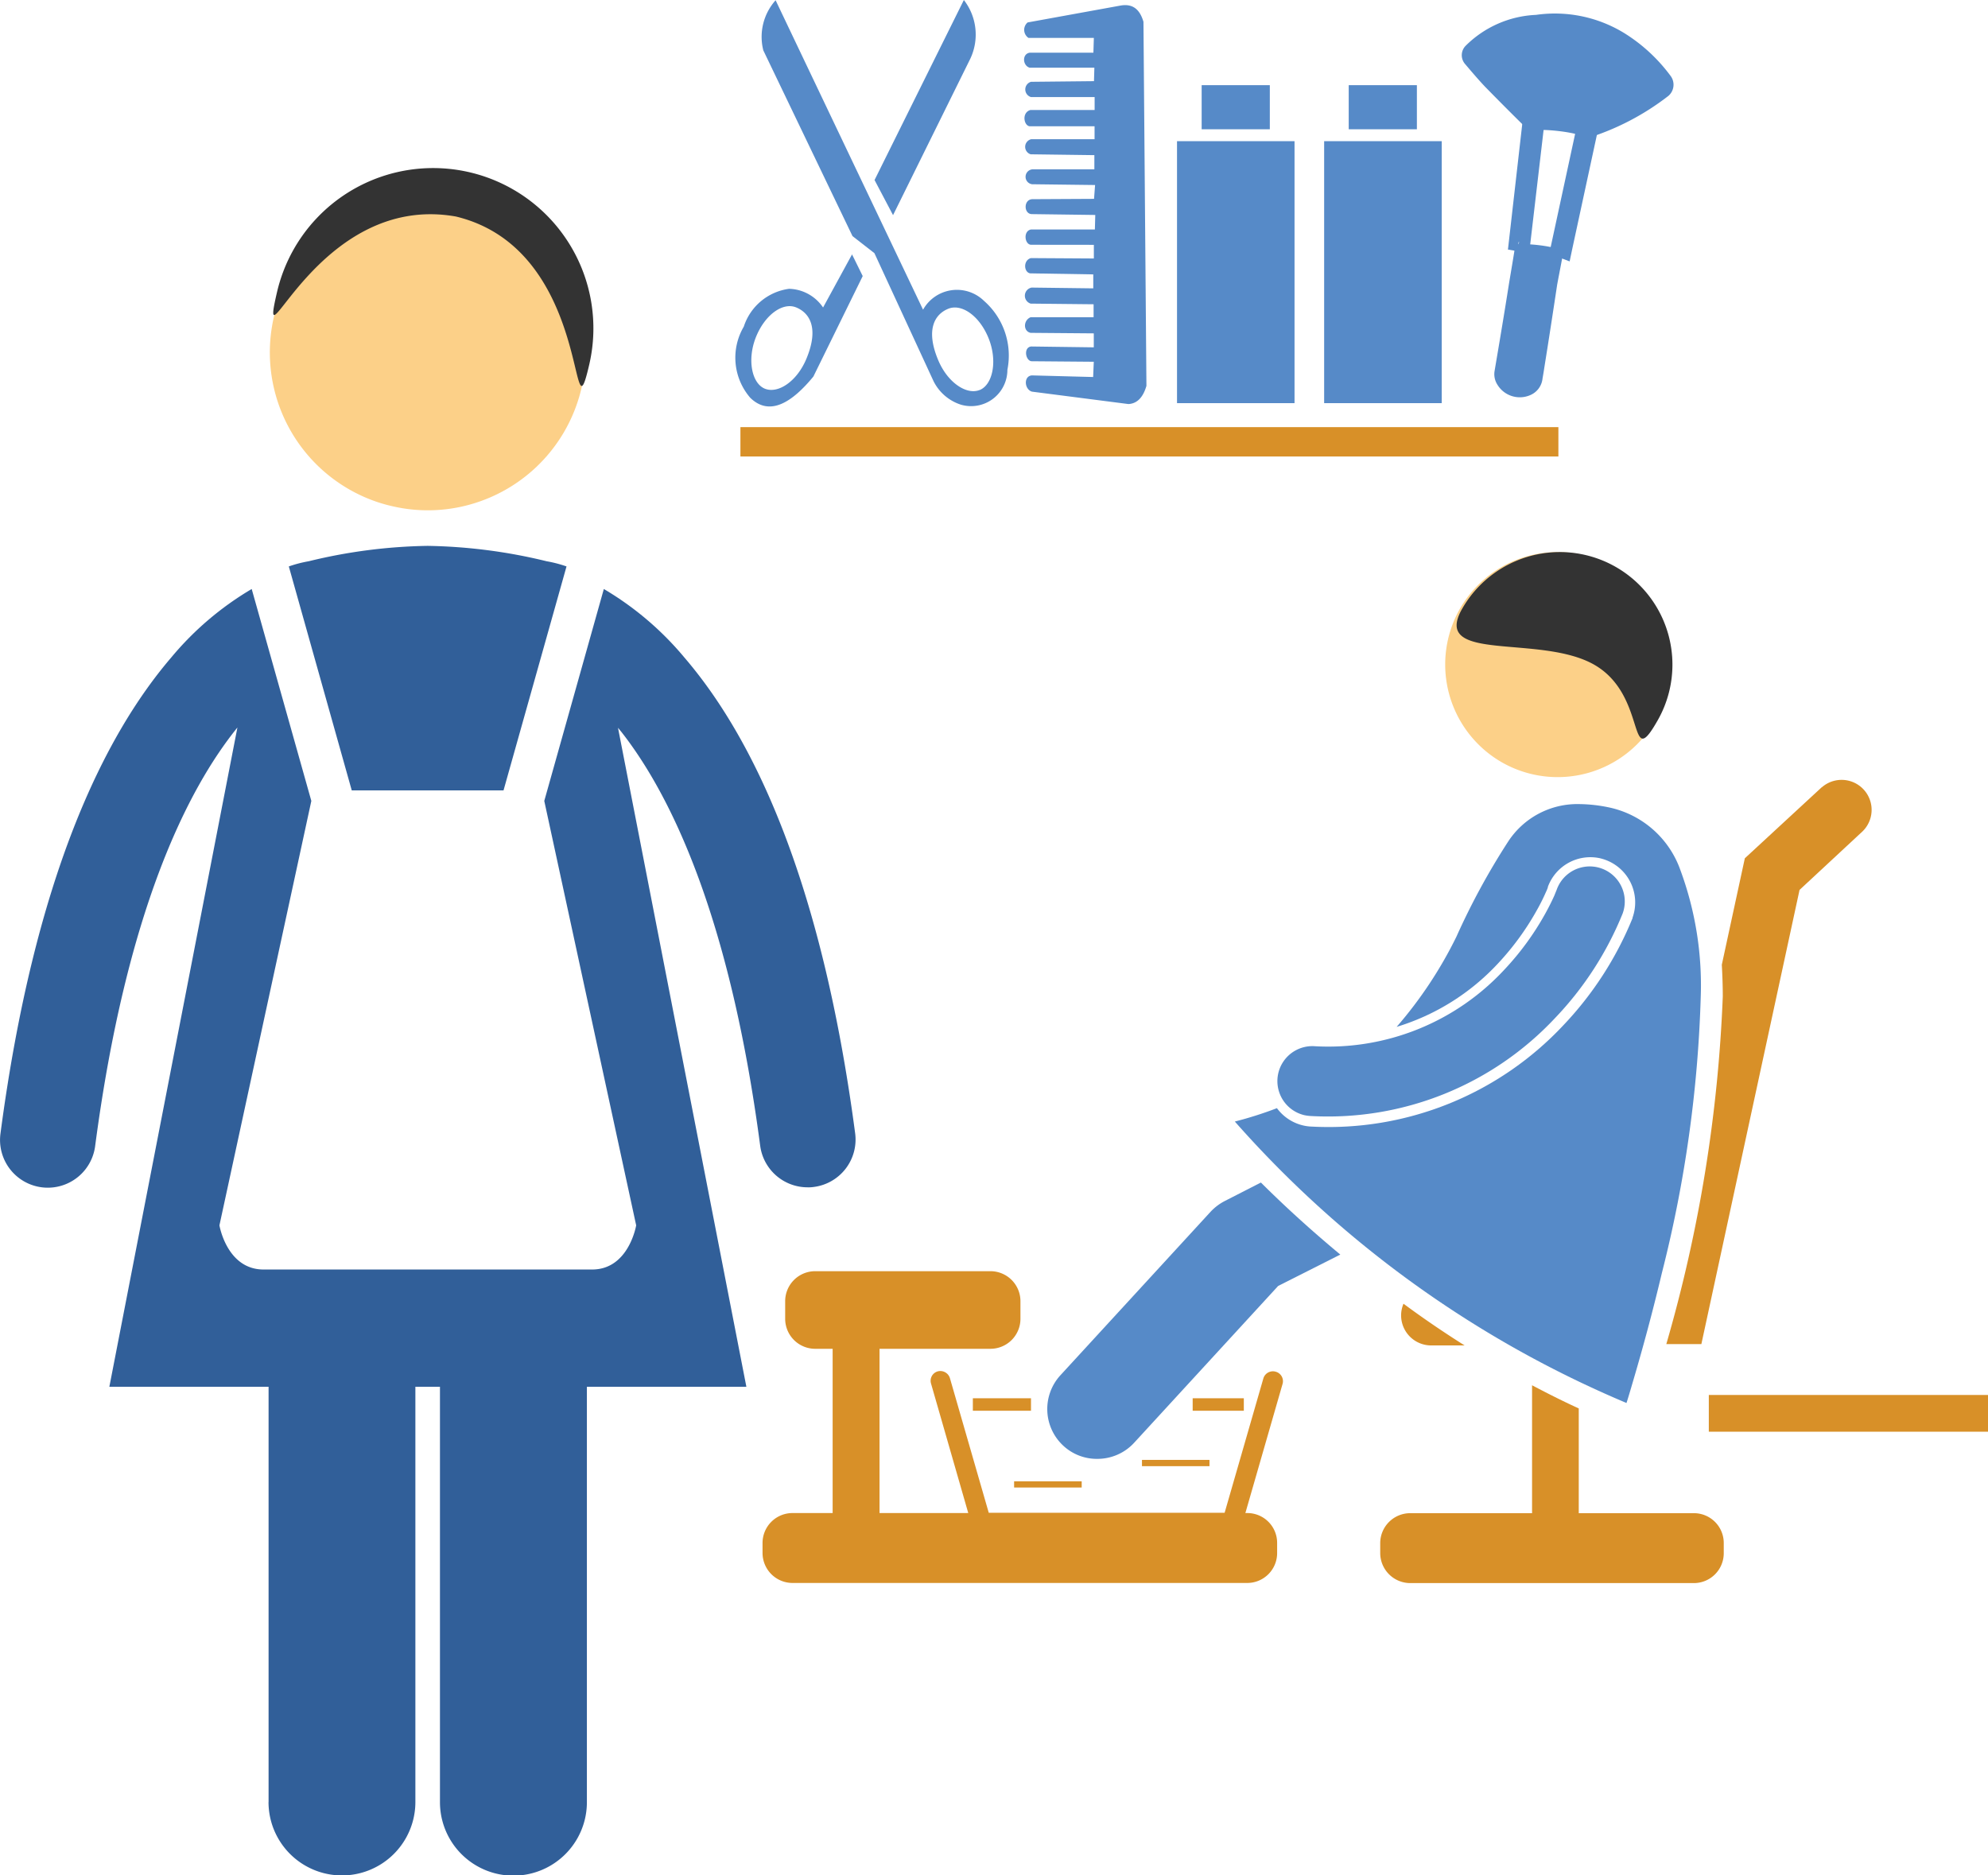 <svg xmlns="http://www.w3.org/2000/svg" xmlns:xlink="http://www.w3.org/1999/xlink" width="30.74" height="29" viewBox="0 0 30.74 29"><defs><style>.a{fill:none;}.b{clip-path:url(#a);}.c{fill:#d89028;}.d{fill:#568ac8;}.e{fill:#fcd088;}.f{fill:#315f99;}.g{fill:#333;}</style><clipPath id="a"><rect class="a" width="30.74" height="29"/></clipPath></defs><g class="b"><path class="c" d="M31.35,32.23H29.467a.464.464,0,0,0-.465.463v.155a.465.465,0,0,0,.465.463h4.384a.462.462,0,0,0,.463-.463v-.155a.461.461,0,0,0-.463-.463H32.072V30.61q-.313-.142-.722-.358V32.23Z" transform="translate(-7.66 -8.831)"/><path class="c" d="M29.453,28.756a.465.465,0,0,0,.465.465h.517c-.3-.189-.614-.4-.945-.645A.466.466,0,0,0,29.453,28.756Z" transform="translate(-7.788 -8.416)"/><path class="c" d="M37.357,17.811l-1.191,1.1-.356,1.646c.009.161.015.325.015.492a22.464,22.464,0,0,1-.873,5.374h.542L37.012,19.4l.975-.906a.464.464,0,0,0-.631-.68Z" transform="translate(-9.186 -5.639)"/><path class="d" d="M24.848,26.337a.806.806,0,0,0-.221.167l-2.321,2.527a.773.773,0,0,0,.047,1.094.76.76,0,0,0,.523.2.77.77,0,0,0,.571-.251l2.225-2.423.961-.485c-.4-.332-.812-.7-1.228-1.114Z" transform="translate(-5.908 -7.766)"/><path class="d" d="M32.034,27.461c.033-.1.078-.257.134-.448.113-.387.264-.932.414-1.565a19.614,19.614,0,0,0,.6-4.261,5.147,5.147,0,0,0-.317-1.973,1.5,1.5,0,0,0-1.076-.957,2.342,2.342,0,0,0-.485-.057,1.278,1.278,0,0,0-1.1.58,10.876,10.876,0,0,0-.8,1.471,6.473,6.473,0,0,1-.924,1.394,3.547,3.547,0,0,0,1.563-.976,4.18,4.18,0,0,0,.611-.839,2.961,2.961,0,0,0,.135-.271c.015-.03.022-.053.029-.068l0-.01a.7.7,0,0,1,.8-.445.754.754,0,0,1,.094.028.7.7,0,0,1,.416.891l0,.008h0a5.31,5.31,0,0,1-1.07,1.657,4.974,4.974,0,0,1-3.89,1.567.667.667,0,0,1-.122-.015.7.7,0,0,1-.417-.27,5.914,5.914,0,0,1-.651.207A16.722,16.722,0,0,0,32.034,27.461Z" transform="translate(-6.884 -5.766)"/><path class="e" d="M30.588,13.894a1.74,1.74,0,1,1,.657,2.371A1.744,1.744,0,0,1,30.588,13.894Z" transform="translate(-8.017 -4.474)"/><path class="d" d="M27.3,23.362a.676.676,0,0,0,.1.012,4.812,4.812,0,0,0,3.771-1.518,5.116,5.116,0,0,0,1.043-1.615.542.542,0,0,0-1.019-.37l-.006.016c-.007.016-.016.039-.03.074-.029.065-.076.164-.142.283a4.311,4.311,0,0,1-.634.868,3.711,3.711,0,0,1-2.95,1.181.541.541,0,0,0-.129,1.07Z" transform="translate(-7.123 -6.116)"/><path class="c" d="M24.123,29.437a.154.154,0,0,0-.192.1l-.6,2.081H19.684l-.6-2.08a.155.155,0,0,0-.192-.106.151.151,0,0,0-.1.19l.575,2H17.995v-2.54h1.714a.464.464,0,0,0,.465-.465v-.27a.464.464,0,0,0-.465-.465H17a.464.464,0,0,0-.464.465v.27a.464.464,0,0,0,.464.465h.27v2.54h-.619a.463.463,0,0,0-.465.463v.155a.464.464,0,0,0,.465.463H23.68a.462.462,0,0,0,.463-.463v-.155a.461.461,0,0,0-.463-.463h-.028l.576-2A.152.152,0,0,0,24.123,29.437Z" transform="translate(-4.395 -8.225)"/><rect class="c" width="0.791" height="0.193" transform="translate(18.442 21.622)"/><rect class="c" width="0.899" height="0.193" transform="translate(15.043 21.622)"/><rect class="c" width="1.044" height="0.097" transform="translate(17.658 22.575)"/><rect class="c" width="1.045" height="0.096" transform="translate(15.681 22.906)"/><rect class="c" width="4.317" height="0.568" transform="translate(26.423 21.571)"/><path class="f" d="M4.511,32.421a1.135,1.135,0,0,0,2.271,0V26h.38v6.424a1.136,1.136,0,0,0,2.272,0V26H11.9L9.915,15.81l.054.066c.764.975,1.678,2.857,2.145,6.4a.739.739,0,0,0,.732.64.536.536,0,0,0,.1-.006.739.739,0,0,0,.636-.829c-.525-3.969-1.6-6.146-2.64-7.357a4.78,4.78,0,0,0-1.246-1.06l-.921,3.277,1.421,6.563s-.113.683-.681.683H4.434c-.568,0-.682-.683-.682-.683l1.421-6.563-.922-3.277a4.766,4.766,0,0,0-1.245,1.06C1.967,15.938.89,18.117.366,22.087a.738.738,0,1,0,1.464.193c.479-3.633,1.425-5.517,2.2-6.474L2.05,26H4.512v6.422Z" transform="translate(-0.359 -4.556)"/><path class="f" d="M7.339,16.663H9.686L10.66,13.2a1.949,1.949,0,0,0-.307-.08,8.268,8.268,0,0,0-1.84-.238,8.228,8.228,0,0,0-1.84.238,1.949,1.949,0,0,0-.307.08Z" transform="translate(-1.9 -4.441)"/><path class="e" d="M9.188,10.387a2.441,2.441,0,1,0-1.553,0c.073.024.146.045.222.062A2.419,2.419,0,0,0,9.188,10.387Z" transform="translate(-1.798 -2.623)"/><rect class="c" width="12.648" height="0.454" transform="translate(11.449 6.605)"/><rect class="d" width="1.817" height="4.051" transform="translate(18.2 2.183)"/><rect class="d" width="1.054" height="0.682" transform="translate(18.581 1.317)"/><rect class="d" width="1.818" height="4.051" transform="translate(20.475 2.183)"/><rect class="d" width="1.054" height="0.682" transform="translate(20.855 1.317)"/><path class="g" d="M30.684,13.894a1.74,1.74,0,0,1,3.028,1.717c-.474.836-.148-.384-.986-.859S30.211,14.73,30.684,13.894Z" transform="translate(-8.078 -4.475)"/><path class="d" d="M31.782,3.715c-.241-.235-.475-.47-.712-.712-.11-.116-.212-.237-.315-.358a.207.207,0,0,1,.013-.277,1.641,1.641,0,0,1,1.088-.478,2.053,2.053,0,0,1,1.381.292,2.591,2.591,0,0,1,.706.66.228.228,0,0,1-.039.3,3.968,3.968,0,0,1-1.288.665c0-.1-.789-.178-.8-.115Z" transform="translate(-8.105 -1.66)"/><path class="d" d="M32.459,6.751c-.029.171-.07.371-.1.535-.065.431-.131.861-.2,1.29-.007.05-.017.107-.026.158a.313.313,0,0,1-.193.26.405.405,0,0,1-.506-.164.3.3,0,0,1-.042-.214c.076-.448.152-.9.222-1.346.033-.2.07-.41.1-.612A2.46,2.46,0,0,1,32.459,6.751Z" transform="translate(-8.281 -2.883)"/><path class="d" d="M31.9,6.017l.2-1.727h.039l-.2,1.732Z" transform="translate(-8.412 -2.28)"/><path class="d" d="M31.839,5.965l.15.017.2-1.727-.151-.017v.151h.039V4.238l-.149-.017-.2,1.732.149.017.025-.149-.032,0-.027.148.15.017-.15-.017-.023.149.03.005L32,6.145l.241-2.058H31.9l-.228,2,.142.024Z" transform="translate(-8.355 -2.228)"/><path class="d" d="M32.792,6.161l-.03-.012.364-1.692.032.005Z" transform="translate(-8.633 -2.323)"/><path class="d" d="M32.732,6.1l.054-.141-.03-.011-.054.14.146.032.364-1.692L33.066,4.4l-.026.149.032.005L33.1,4.4l-.148-.031-.366,1.7.148.032.054-.141-.054.141.146.032.4-1.852-.186-.031-.142-.025-.423,1.959.151.059.164.062.036-.172Z" transform="translate(-8.573 -2.263)"/><path class="d" d="M20,2.494a.873.873,0,0,0-.1-.907L18.519,4.371l.286.543Z" transform="translate(-4.996 -1.587)"/><path class="d" d="M16.985,7.7a.654.654,0,0,0-.526-.289.856.856,0,0,0-.7.585.948.948,0,0,0,.1,1.1c.307.3.659.057.976-.328l.763-1.554-.165-.335Zm-.261.8c-.146.345-.437.538-.64.455s-.276-.454-.136-.8.415-.539.619-.457S16.931,8.01,16.724,8.5Z" transform="translate(-4.258 -2.945)"/><path class="d" d="M19.614,6.242a.6.6,0,0,0-.944.135l-2.28-4.785a.849.849,0,0,0-.19.775l1.379,2.872.339.264.914,1.979a.718.718,0,0,0,.421.363.561.561,0,0,0,.721-.538A1.124,1.124,0,0,0,19.614,6.242Zm-.068,1.376c-.2.082-.494-.111-.64-.457-.207-.489-.045-.721.158-.8s.478.108.619.457S19.749,7.536,19.546,7.619Z" transform="translate(-4.397 -1.588)"/><path class="d" d="M23.467,1.951c-.065-.223-.193-.277-.349-.252l-1.442.262a.15.15,0,0,0,.013.239H22.7l-.007.229-.985,0c-.121.019-.111.2,0,.232l1,0-.006.208-.974.01a.123.123,0,0,0,0,.236l.984,0,0,.2h-.993c-.143.041-.1.258,0,.252l.992,0,0,.2h-.981a.121.121,0,0,0-.007.233l.985.013,0,.219h-.947a.116.116,0,0,0-.016.231l.974.012-.016.214-.956.005c-.137.007-.132.228-.007.231l.982.013-.006.225h-.988c-.123.022-.1.23,0,.236L22.7,5.4l0,.211-.974-.006c-.123.035-.109.221-.01.236l.975.016,0,.216-.953-.012a.128.128,0,0,0-.015.248l.973.01v.2l-.973,0c-.117.048-.117.219,0,.242l.976.008,0,.216-.967-.013c-.12.011-.093.21,0,.228l.967.008-.01.236-.947-.025c-.131.01-.118.214,0,.251l1.492.192q.2-.01.279-.281Z" transform="translate(-5.786 -1.614)"/><path class="g" d="M6.1,7a2.478,2.478,0,0,1,4.827,1.124c-.31,1.333.065-1.779-2.062-2.291C6.707,5.451,5.789,8.337,6.1,7Z" transform="translate(-1.816 -2.485)"/></g></svg>